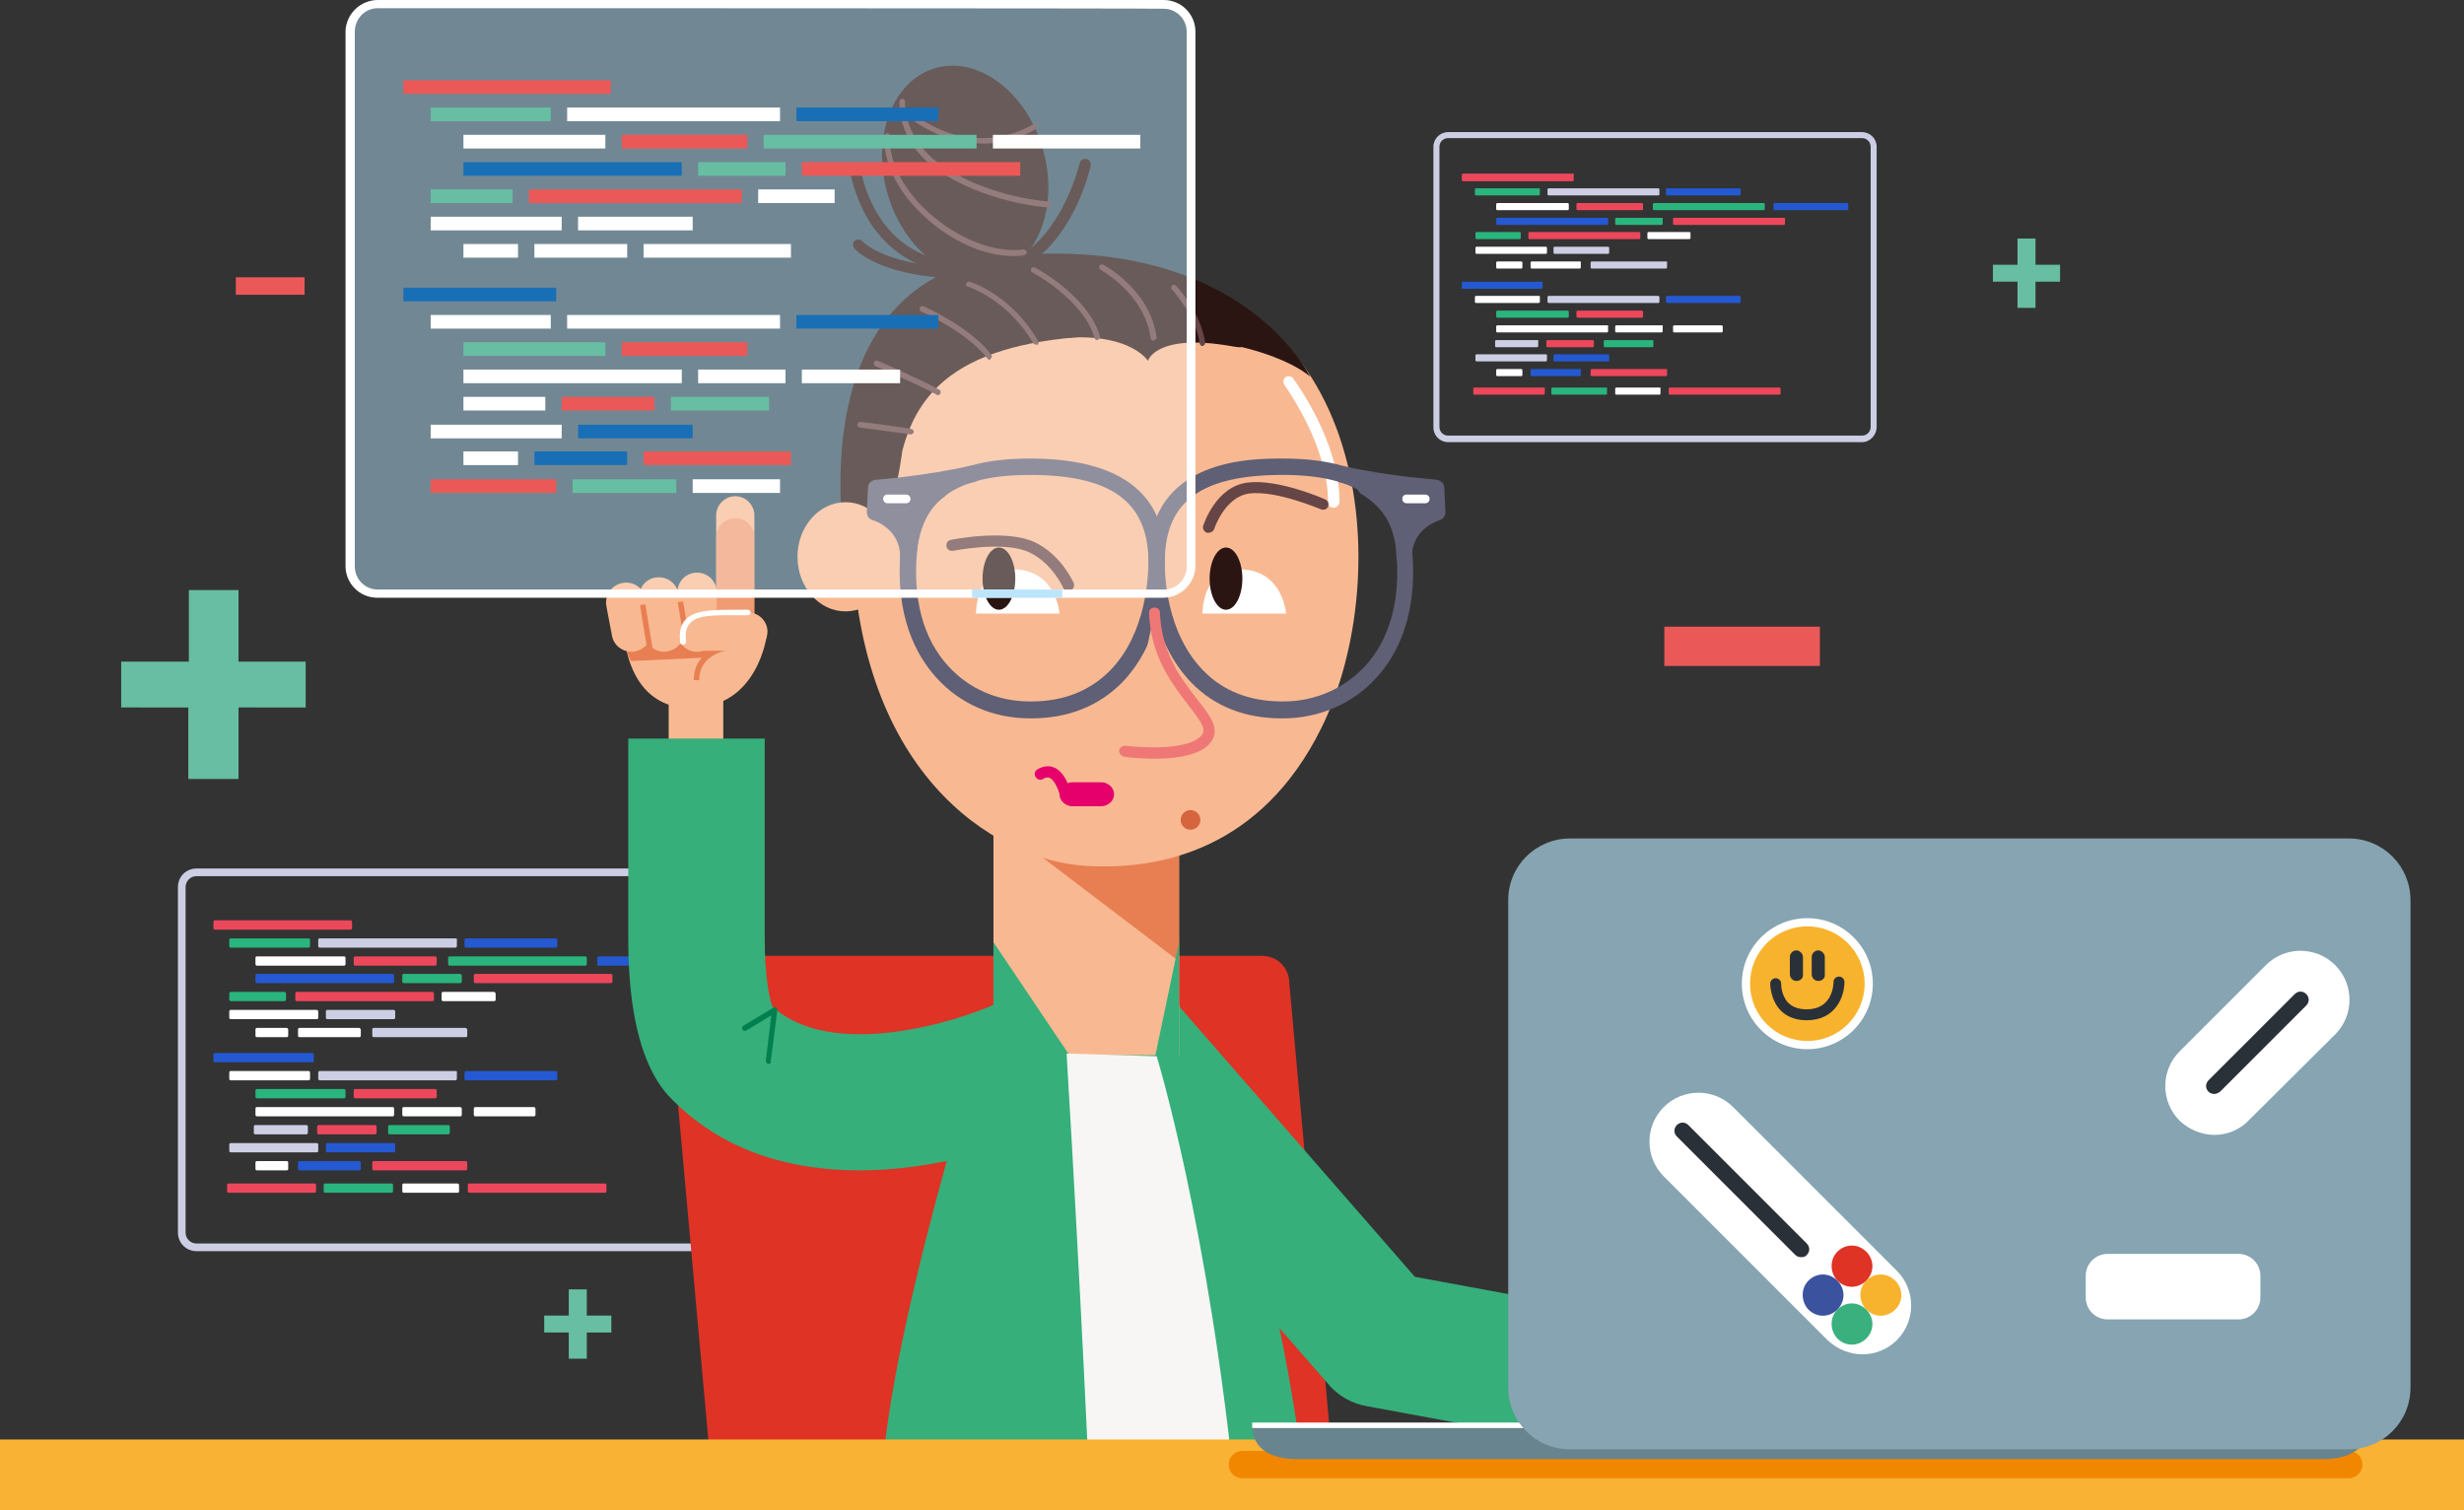 <?xml version="1.0" encoding="utf-8"?>
<!-- Generator: Adobe Illustrator 26.2.0, SVG Export Plug-In . SVG Version: 6.00 Build 0)  -->
<svg version="1.1" id="Layer_1" xmlns="http://www.w3.org/2000/svg" xmlns:xlink="http://www.w3.org/1999/xlink" x="0px" y="0px"
	 viewBox="0 0 451.4 276.7" style="enable-background:new 0 0 451.4 276.7;" xml:space="preserve">
<rect x="0" y="0" width="451.4" height="276.7" fill="#333333" stroke="none"/>
<style type="text/css">
	.st0{fill:#ED475C;}
	.st1{fill:#29B57D;}
	.st2{fill:#FFFFFF;}
	.st3{fill:#2459D1;}
	.st4{fill:#CCCFE4;}
	.st5{fill:#DE3325;}
	.st6{fill:#E5006B;}
	.st7{opacity:0.3;fill:#36A9E1;enable-background:new    ;}
	.st8{fill:#2A1513;}
	.st9{fill:#36AF7A;}
	.st10{fill:#F8B992;}
	.st11{fill:#E87F52;}
	.st12{fill:#5F5F75;}
	.st13{fill:#D5653E;}
	.st14{fill:#EF7877;}
	.st15{fill:#664546;}
	.st16{fill:#F7F6F5;}
	.st17{fill:#F9B233;}
	.st18{fill:#F18700;}
	.st19{fill:#68848E;}
	.st20{fill:#86A4B2;}
	.st21{fill:#181C21;}
	.st22{fill:#F7B32E;}
	.st23{fill:#39B07D;}
	.st24{fill:#3B529F;}
	.st25{fill:#2A3038;}
	.st26{opacity:0.5;fill:#E87F52;enable-background:new    ;}
	.st27{fill:none;}
	.st28{opacity:0.3;fill:#FFFFFF;enable-background:new    ;}
	.st29{fill:#196FB6;}
	.st30{fill:#EA5958;}
	.st31{fill:#67BEA2;}
	.st32{fill:#BCE4FA;}
	.st33{fill:#007F4F;}
</style>
<g>
	<g>
		<path class="st0" d="M64.2,168.6H39.4c-0.2,0-0.3,0.1-0.3,0.3v1.1c0,0.2,0.1,0.3,0.3,0.3h24.8c0.2,0,0.3-0.1,0.3-0.3v-1.1
			C64.5,168.7,64.4,168.6,64.2,168.6z"/>
		<path class="st1" d="M56.5,171.9H42.3c-0.2,0-0.3,0.1-0.3,0.3v1.1c0,0.2,0.1,0.3,0.3,0.3h14.2c0.2,0,0.3-0.1,0.3-0.3v-1.1
			C56.8,172,56.7,171.9,56.5,171.9z"/>
		<path class="st2" d="M63,175.2H47.1c-0.2,0-0.3,0.1-0.3,0.3v1.1c0,0.2,0.1,0.3,0.3,0.3H63c0.2,0,0.3-0.1,0.3-0.3v-1.1
			C63.3,175.3,63.2,175.2,63,175.2z"/>
		<path class="st3" d="M71.9,178.4H47.1c-0.2,0-0.3,0.1-0.3,0.3v1.1c0,0.2,0.1,0.3,0.3,0.3h24.8c0.2,0,0.3-0.1,0.3-0.3v-1.1
			C72.2,178.6,72.1,178.4,71.9,178.4z"/>
		<path class="st1" d="M52.1,181.7h-9.8c-0.2,0-0.3,0.1-0.3,0.3v1.1c0,0.2,0.1,0.3,0.3,0.3h9.8c0.2,0,0.3-0.1,0.3-0.3V182
			C52.4,181.9,52.3,181.7,52.1,181.7z"/>
		<path class="st2" d="M58,185H42.3c-0.2,0-0.3,0.1-0.3,0.3v1.1c0,0.2,0.1,0.3,0.3,0.3H58c0.2,0,0.3-0.1,0.3-0.3v-1.1
			C58.3,185.2,58.2,185,58,185z"/>
		<path class="st2" d="M52.5,188.3h-5.4c-0.2,0-0.3,0.1-0.3,0.3v1.1c0,0.2,0.1,0.3,0.3,0.3h5.4c0.2,0,0.3-0.1,0.3-0.3v-1.1
			C52.8,188.5,52.7,188.3,52.5,188.3z"/>
		<path class="st4" d="M83.5,171.9H58.6c-0.2,0-0.3,0.1-0.3,0.3v1.1c0,0.2,0.1,0.3,0.3,0.3h24.8c0.2,0,0.3-0.1,0.3-0.3v-1.1
			C83.8,172,83.6,171.9,83.5,171.9z"/>
		<path class="st0" d="M79.7,175.2H65.1c-0.2,0-0.3,0.1-0.3,0.3v1.1c0,0.2,0.1,0.3,0.3,0.3h14.6c0.2,0,0.3-0.1,0.3-0.3v-1.1
			C80,175.3,79.9,175.2,79.7,175.2z"/>
		<path class="st1" d="M84.3,178.4H74c-0.2,0-0.3,0.1-0.3,0.3v1.1c0,0.2,0.1,0.3,0.3,0.3h10.3c0.2,0,0.3-0.1,0.3-0.3v-1.1
			C84.6,178.6,84.4,178.4,84.3,178.4z"/>
		<path class="st0" d="M79.2,181.7H54.4c-0.2,0-0.3,0.1-0.3,0.3v1.1c0,0.2,0.1,0.3,0.3,0.3h24.8c0.2,0,0.3-0.1,0.3-0.3V182
			C79.5,181.9,79.4,181.7,79.2,181.7z"/>
		<path class="st4" d="M72.1,185H60c-0.2,0-0.3,0.1-0.3,0.3v1.1c0,0.2,0.1,0.3,0.3,0.3h12.1c0.2,0,0.3-0.1,0.3-0.3v-1.1
			C72.4,185.2,72.3,185,72.1,185z"/>
		<path class="st2" d="M65.8,188.3H54.9c-0.2,0-0.3,0.1-0.3,0.3v1.1c0,0.2,0.1,0.3,0.3,0.3h10.9c0.2,0,0.3-0.1,0.3-0.3v-1.1
			C66.1,188.5,65.9,188.3,65.8,188.3z"/>
		<path class="st3" d="M101.8,171.9H85.4c-0.2,0-0.3,0.1-0.3,0.3v1.1c0,0.2,0.1,0.3,0.3,0.3h16.4c0.2,0,0.3-0.1,0.3-0.3v-1.1
			C102.1,172,102,171.9,101.8,171.9z"/>
		<path class="st3" d="M126.1,175.2h-16.4c-0.2,0-0.3,0.1-0.3,0.3v1.1c0,0.2,0.1,0.3,0.3,0.3h16.4c0.2,0,0.3-0.1,0.3-0.3v-1.1
			C126.4,175.3,126.3,175.2,126.1,175.2z"/>
		<path class="st1" d="M107.2,175.2H82.4c-0.2,0-0.3,0.1-0.3,0.3v1.1c0,0.2,0.1,0.3,0.3,0.3h24.8c0.2,0,0.3-0.1,0.3-0.3v-1.1
			C107.5,175.3,107.4,175.2,107.2,175.2z"/>
		<path class="st0" d="M111.9,178.4H87.1c-0.2,0-0.3,0.1-0.3,0.3v1.1c0,0.2,0.1,0.3,0.3,0.3h24.8c0.2,0,0.3-0.1,0.3-0.3v-1.1
			C112.2,178.6,112.1,178.4,111.9,178.4z"/>
		<path class="st2" d="M90.5,181.7h-9.3c-0.2,0-0.3,0.1-0.3,0.3v1.1c0,0.2,0.1,0.3,0.3,0.3h9.3c0.2,0,0.3-0.1,0.3-0.3V182
			C90.8,181.9,90.6,181.7,90.5,181.7z"/>
		<path class="st4" d="M85.3,188.3H68.5c-0.2,0-0.3,0.1-0.3,0.3v1.1c0,0.2,0.1,0.3,0.3,0.3h16.8c0.2,0,0.3-0.1,0.3-0.3v-1.1
			C85.6,188.5,85.4,188.3,85.3,188.3z"/>
		<path class="st3" d="M57.2,192.9H39.4c-0.2,0-0.3,0.1-0.3,0.3v1.1c0,0.2,0.1,0.3,0.3,0.3h17.8c0.2,0,0.3-0.1,0.3-0.3v-1.1
			C57.5,193,57.3,192.9,57.2,192.9z"/>
		<path class="st2" d="M56.5,196.2H42.3c-0.2,0-0.3,0.1-0.3,0.3v1.1c0,0.2,0.1,0.3,0.3,0.3h14.2c0.2,0,0.3-0.1,0.3-0.3v-1.1
			C56.8,196.3,56.7,196.2,56.5,196.2z"/>
		<path class="st1" d="M63,199.5H47.1c-0.2,0-0.3,0.1-0.3,0.3v1.1c0,0.2,0.1,0.3,0.3,0.3H63c0.2,0,0.3-0.1,0.3-0.3v-1.1
			C63.3,199.6,63.2,199.5,63,199.5z"/>
		<path class="st2" d="M71.9,202.8H47.1c-0.2,0-0.3,0.1-0.3,0.3v1.1c0,0.2,0.1,0.3,0.3,0.3h24.8c0.2,0,0.3-0.1,0.3-0.3v-1.1
			C72.2,202.9,72.1,202.8,71.9,202.8z"/>
		<path class="st2" d="M83.8,216.8H74c-0.2,0-0.3,0.1-0.3,0.3v1.1c0,0.2,0.1,0.3,0.3,0.3h9.8c0.2,0,0.3-0.1,0.3-0.3v-1.1
			C84.1,216.9,83.9,216.8,83.8,216.8z"/>
		<path class="st4" d="M58,209.4H42.3c-0.2,0-0.3,0.1-0.3,0.3v1.1c0,0.2,0.1,0.3,0.3,0.3H58c0.2,0,0.3-0.1,0.3-0.3v-1.1
			C58.3,209.5,58.2,209.4,58,209.4z"/>
		<path class="st2" d="M52.5,212.7h-5.4c-0.2,0-0.3,0.1-0.3,0.3v1.1c0,0.2,0.1,0.3,0.3,0.3h5.4c0.2,0,0.3-0.1,0.3-0.3V213
			C52.8,212.8,52.7,212.7,52.5,212.7z"/>
		<path class="st4" d="M83.5,196.2H58.6c-0.2,0-0.3,0.1-0.3,0.3v1.1c0,0.2,0.1,0.3,0.3,0.3h24.8c0.2,0,0.3-0.1,0.3-0.3v-1.1
			C83.8,196.3,83.6,196.2,83.5,196.2z"/>
		<path class="st0" d="M79.7,199.5H65.1c-0.2,0-0.3,0.1-0.3,0.3v1.1c0,0.2,0.1,0.3,0.3,0.3h14.6c0.2,0,0.3-0.1,0.3-0.3v-1.1
			C80,199.6,79.9,199.5,79.7,199.5z"/>
		<path class="st2" d="M84.3,202.8H74c-0.2,0-0.3,0.1-0.3,0.3v1.1c0,0.2,0.1,0.3,0.3,0.3h10.3c0.2,0,0.3-0.1,0.3-0.3v-1.1
			C84.6,202.9,84.4,202.8,84.3,202.8z"/>
		<path class="st0" d="M110.8,216.8H86c-0.2,0-0.3,0.1-0.3,0.3v1.1c0,0.2,0.1,0.3,0.3,0.3h24.8c0.2,0,0.3-0.1,0.3-0.3v-1.1
			C111.1,216.9,111,216.8,110.8,216.8z"/>
		<path class="st3" d="M72.1,209.4H60c-0.2,0-0.3,0.1-0.3,0.3v1.1c0,0.2,0.1,0.3,0.3,0.3h12.1c0.2,0,0.3-0.1,0.3-0.3v-1.1
			C72.4,209.5,72.3,209.4,72.1,209.4z"/>
		<path class="st0" d="M57.6,216.8H41.9c-0.2,0-0.3,0.1-0.3,0.3v1.1c0,0.2,0.1,0.3,0.3,0.3h15.7c0.2,0,0.3-0.1,0.3-0.3v-1.1
			C57.9,216.9,57.8,216.8,57.6,216.8z"/>
		<path class="st1" d="M71.7,216.8H59.6c-0.2,0-0.3,0.1-0.3,0.3v1.1c0,0.2,0.1,0.3,0.3,0.3h12.1c0.2,0,0.3-0.1,0.3-0.3v-1.1
			C72,216.9,71.9,216.8,71.7,216.8z"/>
		<path class="st3" d="M65.8,212.7H54.9c-0.2,0-0.3,0.1-0.3,0.3v1.1c0,0.2,0.1,0.3,0.3,0.3h10.9c0.2,0,0.3-0.1,0.3-0.3V213
			C66.1,212.8,65.9,212.7,65.8,212.7z"/>
		<path class="st3" d="M101.8,196.2H85.4c-0.2,0-0.3,0.1-0.3,0.3v1.1c0,0.2,0.1,0.3,0.3,0.3h16.4c0.2,0,0.3-0.1,0.3-0.3v-1.1
			C102.1,196.3,102,196.2,101.8,196.2z"/>
		<path class="st2" d="M97.8,202.8H87.1c-0.2,0-0.3,0.1-0.3,0.3v1.1c0,0.2,0.1,0.3,0.3,0.3h10.7c0.2,0,0.3-0.1,0.3-0.3v-1.1
			C98.1,202.9,97.9,202.8,97.8,202.8z"/>
		<path class="st0" d="M68.7,206.1H58.4c-0.2,0-0.3,0.1-0.3,0.3v1.1c0,0.2,0.1,0.3,0.3,0.3h10.3c0.2,0,0.3-0.1,0.3-0.3v-1.1
			C69,206.2,68.8,206.1,68.7,206.1z"/>
		<path class="st1" d="M82.1,206.1H71.4c-0.2,0-0.3,0.1-0.3,0.3v1.1c0,0.2,0.1,0.3,0.3,0.3h10.7c0.2,0,0.3-0.1,0.3-0.3v-1.1
			C82.4,206.2,82.3,206.1,82.1,206.1z"/>
		<path class="st4" d="M56.1,206.1h-9.3c-0.2,0-0.3,0.1-0.3,0.3v1.1c0,0.2,0.1,0.3,0.3,0.3h9.3c0.2,0,0.3-0.1,0.3-0.3v-1.1
			C56.4,206.2,56.3,206.1,56.1,206.1z"/>
		<path class="st0" d="M85.3,212.7H68.5c-0.2,0-0.3,0.1-0.3,0.3v1.1c0,0.2,0.1,0.3,0.3,0.3h16.8c0.2,0,0.3-0.1,0.3-0.3V213
			C85.6,212.8,85.4,212.7,85.3,212.7z"/>
	</g>
	<path class="st4" d="M129.5,229.2H36c-1.9,0-3.4-1.5-3.4-3.4v-63.3c0-1.9,1.5-3.4,3.4-3.4h93.4c1.9,0,3.4,1.5,3.4,3.4v63.3
		C132.8,227.6,131.3,229.2,129.5,229.2z M36,160.5c-1.1,0-2,0.9-2,2v63.3c0,1.1,0.9,2,2,2h93.4c1.1,0,2-0.9,2-2v-63.3
		c0-1.1-0.9-2-2-2H36z"/>
</g>
<path class="st5" d="M244.4,270.8l-8.2-90.7c0-2.8-2.2-5-5-5h-104c-2.8,0-5,2.2-5,5l8.2,90.7H244.4z"/>
<path class="st6" d="M197.6,147.2c-0.1,0-0.2,0-0.3,0l-4.2-1.3H193c-2-0.9-2.2-2.6-2.3-3.9c-0.1-1.2-0.2-1.6-0.9-1.7
	c-1.9-0.5-3.3,2.4-3.3,2.5c-0.2,0.5-0.8,0.7-1.3,0.5s-0.7-0.8-0.5-1.3c0.1-0.2,2.1-4.5,5.7-3.5c2,0.6,2.2,2.3,2.3,3.4
	c0.1,1.2,0.2,1.8,1.1,2.3l4.1,1.3c0.5,0.2,0.8,0.7,0.6,1.3C198.5,147,198.1,147.2,197.6,147.2z"/>
<path class="st7" d="M218.1,103.8c0,2.8-2.2,5-5,5h-144c-2.8,0-5-2.2-5-5v-98c0-2.8,2.2-5,5-5h144c2.8,0,5,2.2,5,5V103.8z"/>
<path class="st8" d="M202.5,143.3c1.5,0,2.7,1.2,2.7,2.7l0,0c0,1.5-1.2,2.7-2.7,2.7h-3.7c-1.5,0-2.7-1.2-2.7-2.7l0,0
	c0-1.5,1.2-2.7,2.7-2.7H202.5z"/>
<path class="st6" d="M202.5,149.7h-3.7c-2,0-3.7-1.6-3.7-3.7s1.6-3.7,3.7-3.7h3.7c2,0,3.7,1.6,3.7,3.7S204.5,149.7,202.5,149.7z"/>
<path class="st6" d="M191.9,151.7c-0.3,0-0.5-0.1-0.7-0.3l-9-9.2c-0.4-0.4-0.4-1,0-1.4s1-0.4,1.4,0l9,9.2c0.4,0.4,0.4,1,0,1.4
	C192.4,151.7,192.1,151.7,191.9,151.7z"/>
<path class="st8" d="M196.8,144.4c0,1.5-1.2,2.7-2.7,2.7l0,0c-1.5,0-2.7-1.2-2.7-2.7v-3.7c0-1.5,1.2-2.7,2.7-2.7l0,0
	c1.5,0,2.7,1.2,2.7,2.7V144.4z"/>
<path class="st6" d="M194.1,148.1c-2,0-3.7-1.6-3.7-3.7v-3.7c0-2,1.6-3.7,3.7-3.7s3.7,1.6,3.7,3.7v3.7
	C197.8,146.4,196.2,148.1,194.1,148.1z M194.1,139.1c-0.9,0-1.7,0.7-1.7,1.7v3.7c0,0.9,0.7,1.7,1.7,1.7s1.7-0.7,1.7-1.7v-3.7
	C195.8,139.8,195.1,139.1,194.1,139.1z"/>
<path class="st6" d="M207.4,149.7c-5,0-13.8-1.1-15.4-9c-0.1-0.5,0.2-1.1,0.8-1.2c0.5-0.1,1.1,0.2,1.2,0.8c1.8,9,16.4,7.2,16.6,7.2
	c0.5-0.1,1,0.3,1.1,0.9c0.1,0.5-0.3,1-0.9,1.1C210.6,149.6,209.2,149.7,207.4,149.7z"/>
<path class="st9" d="M307.9,268c-0.8,0-1.5-0.1-2.3-0.2l-55.2-10.2c-2.8-0.5-5.3-1.9-7.1-4.1l-45.7-52.3c-4.5-5.2-4-13.1,1.2-17.6
	s13.1-4,17.6,1.2l42.8,49.1l50.9,9.4c6.8,1.3,11.3,7.8,10,14.6C319.1,263.8,313.8,268,307.9,268z"/>
<path class="st6" d="M207.4,149.7c-5,0-13.8-1.1-15.4-9c-0.1-0.5,0.2-1.1,0.8-1.2c0.5-0.1,1.1,0.2,1.2,0.8c1.8,9,16.4,7.2,16.6,7.2
	c0.5-0.1,1,0.3,1.1,0.9s-0.3,1-0.9,1.1C210.6,149.6,209.2,149.7,207.4,149.7z"/>
<path class="st6" d="M207.4,149.7c-5,0-13.8-1.1-15.4-9c-0.1-0.5,0.2-1.1,0.8-1.2c0.5-0.1,1.1,0.2,1.2,0.8c1.8,9,16.4,7.2,16.6,7.2
	c0.5-0.1,1,0.3,1.1,0.9s-0.3,1-0.9,1.1C210.6,149.6,209.2,149.7,207.4,149.7z"/>
<path class="st9" d="M182,184.1c0,0-20.6,62.9-20.6,91h78c-5.8-53.9-23.4-91-23.4-91"/>
<rect x="182" y="141.3" class="st10" width="34" height="52"/>
<polyline class="st11" points="186.8,153.9 216,176.1 216,147.9 "/>
<polygon class="st9" points="216,195.3 216,172.6 210.9,197 "/>
<polyline class="st9" points="182,195.3 182,172.6 198.4,197 198.4,249.7 "/>
<path class="st10" d="M203.4,49.3c48,1.7,52.4,56.2,38.7,84c-11,22.3-29.6,26.2-43.3,25.3c-16.7-1-42.7-17.3-42.7-62
	S184.7,48.6,203.4,49.3z"/>
<path class="st2" d="M244.3,93c-0.6,0-1-0.4-1-1c0-10.7-8-21.4-8-21.5c-0.3-0.4-0.2-1.1,0.2-1.4s1.1-0.2,1.4,0.2
	c0.3,0.5,8.5,11.4,8.5,22.7C245.3,92.6,244.8,93,244.3,93z"/>
<ellipse transform="matrix(0.961 -0.277 0.277 0.961 -1.777 50.203)" class="st8" cx="176.8" cy="31.4" rx="14.8" ry="19.7"/>
<path class="st8" d="M182.3,51.1c-0.4,0-0.9-0.3-1-0.8s0.2-1.1,0.7-1.2c12.2-3.1,15.7-19.1,15.8-19.2c0.1-0.5,0.6-0.9,1.2-0.8
	c0.5,0.1,0.9,0.6,0.8,1.2c-0.1,0.7-3.8,17.4-17.2,20.8C182.4,51.1,182.4,51.1,182.3,51.1z"/>
<path class="st8" d="M178,51.1c-16.8,0-21.3-5.4-21.5-5.6c-0.3-0.4-0.3-1.1,0.1-1.4c0.4-0.3,1.1-0.3,1.4,0.1c0,0,4.3,4.9,20,4.9
	c0.6,0,1,0.4,1,1S178.6,51.1,178,51.1z"/>
<path class="st8" d="M175.5,50.1c-1.4,0-15.4-0.5-19.6-17.8c-0.1-0.5,0.2-1.1,0.7-1.2s1.1,0.2,1.2,0.7C161.9,48.3,175,48,175.5,48
	l0,0c0.5,0,1,0.4,1,1S176.1,50,175.5,50.1C175.6,50.1,175.5,50.1,175.5,50.1z"/>
<path class="st8" d="M155.5,105.1c0,0,7.2-3,9.8-22.5c3.2-12.5,12.7-21.3,42.2-21.2C232.4,61.6,240,69,240,69s-12-25.3-53.5-22.3
	C143.5,49.7,155.5,105.1,155.5,105.1z"/>
<path class="st8" d="M190.2,62.5c16.2-2.8,20.1,3.6,20.1,3.6s1.4-5.1,15.2-2.7c10.9,1.9-27.8-9-27.8-9"/>
<ellipse class="st10" cx="154.9" cy="102" rx="8.8" ry="10"/>
<g>
	<path class="st12" d="M234.8,131.6c-6.7,0-12.3-2.2-16.5-6.5c-7.6-7.8-8-19.3-7.9-22.7C210.7,84,229,84,235,84
		c14.9,0,22.6,5.5,23.7,16.8c1.1,12.1-2.9,19.4-6.5,23.3c-4.3,4.8-10.5,7.5-17.2,7.5H234.8z M235,87c-14.8,0-21.4,4.8-21.6,15.4
		c-0.1,3.1,0.3,13.6,7.1,20.5c3.6,3.7,8.5,5.6,14.4,5.6h0.2c5.9,0,11.2-2.4,15-6.5c4.6-5,6.5-12.3,5.7-21
		C254.8,91.5,248.2,87,235,87z"/>
	<g>
		<path class="st12" d="M246,86.9c8.6,1.9,17.2,2.5,17.2,2.5l0.2,4.4c0,0-6.1,1.8-6.1,8.1c0,0,0.8-8-7.1-12.7"/>
		<path class="st12" d="M257.3,103.4L257.3,103.4c-0.9,0-1.5-0.7-1.5-1.5c0-0.3,0-0.5,0-0.8c0-1.8-0.6-7.1-6.4-10.6
			c-0.5-0.3-0.8-0.9-0.7-1.5c-1-0.2-2-0.4-3.1-0.6c-0.8-0.2-1.3-1-1.2-1.8c0.2-0.8,1-1.3,1.8-1.2c8.4,1.9,16.9,2.4,17,2.5
			c0.8,0.1,1.4,0.7,1.4,1.5l0.2,4.4c0,0.7-0.4,1.3-1.1,1.5c-0.2,0.1-4.6,1.4-5,6c0,0.5,0,0.7,0,0.8
			C258.7,102.8,258.1,103.4,257.3,103.4z M253.7,89.8c2.1,1.9,3.4,4,4.1,6c1.2-1.5,2.7-2.5,4-3.1l-0.1-1.9
			C260.1,90.6,257.2,90.3,253.7,89.8z"/>
	</g>
	<path class="st2" d="M261.1,92.2h-3.4c-0.4,0-0.8-0.3-0.8-0.8s0.3-0.8,0.8-0.8h3.4c0.4,0,0.8,0.3,0.8,0.8S261.5,92.2,261.1,92.2z"
		/>
</g>
<g>
	<path class="st12" d="M188.9,131.6h-0.2c-6.8,0-12.9-2.7-17.2-7.5c-3.6-4-7.6-11.2-6.5-23.3c1-11.3,8.8-16.8,23.7-16.8
		c24.3,0,24.6,13.9,24.7,18.4c0.1,3.4-0.3,14.9-7.9,22.7C201.2,129.4,195.6,131.6,188.9,131.6z M188.7,87c-13.2,0-19.8,4.4-20.7,14
		c-0.8,8.7,1.1,16,5.7,21c3.8,4.2,9.1,6.5,15,6.5h0.2c5.9,0,10.7-1.9,14.4-5.6c6.8-6.9,7.1-17.5,7.1-20.5
		C210.1,91.8,203.4,87,188.7,87z"/>
	<g>
		<path class="st12" d="M178.2,86.8c-8.6,1.9-17.7,2.6-17.7,2.6l-0.2,4.4c0,0,6.1,1.8,6.1,8.1c0,0,0-8.5,5.8-12.2"/>
		<path class="st12" d="M166.4,103.4c-0.8,0-1.5-0.7-1.5-1.5l0,0c0-5-4.8-6.6-5-6.6c-0.7-0.2-1.1-0.8-1.1-1.5l0.2-4.4
			c0-0.8,0.6-1.4,1.4-1.5c0.1,0,9.1-0.7,17.5-2.6c0.8-0.2,1.6,0.3,1.8,1.2c0.2,0.8-0.3,1.6-1.2,1.8c-1.6,0.4-3.3,0.7-4.9,1
			c0.2,0.6-0.1,1.3-0.6,1.7c-5,3.3-5.1,10.9-5.1,10.9l0,0C167.9,102.7,167.2,103.4,166.4,103.4z M161.8,92.7c1.3,0.6,2.8,1.6,4,3.2
			c0.7-2,1.8-4.2,3.6-6c-3.3,0.5-6,0.8-7.5,0.9L161.8,92.7z"/>
	</g>
	<path class="st2" d="M166,92.2h-3.4c-0.4,0-0.8-0.3-0.8-0.8s0.3-0.8,0.8-0.8h3.4c0.4,0,0.8,0.3,0.8,0.8S166.4,92.2,166,92.2z"/>
</g>
<circle class="st13" cx="218.1" cy="150.2" r="1.8"/>
<g>
	<path class="st10" d="M206,137.6c0,0,12,1.7,15.1-2.3c3-4-8.9-9.2-9.6-23"/>
	<path class="st14" d="M211.5,139c-2.8,0-5.1-0.3-5.6-0.4c-0.5-0.1-0.9-0.6-0.9-1.1c0.1-0.5,0.6-0.9,1.1-0.9
		c3.2,0.4,11.9,0.9,14.1-2c0.8-1.1-0.3-2.6-2.4-5.3c-2.9-3.8-7-8.9-7.3-17c0-0.6,0.4-1,1-1s1,0.4,1,1c0.3,7.5,4.1,12.3,6.9,15.9
		c2.4,3,4.2,5.4,2.4,7.8C220,138.4,215.3,139,211.5,139z"/>
</g>
<path class="st15" d="M185.6,46.9c-5.2,0-11.2-2.6-16.1-7.1c-5-4.5-7.7-10-7.5-14.9c0-0.3,0.3-0.5,0.5-0.5c0.3,0,0.5,0.2,0.5,0.5
	c-0.2,4.6,2.4,9.8,7.2,14.1c5.3,4.8,12.1,7.4,17.3,6.7c0.3,0,0.5,0.2,0.6,0.4s-0.2,0.5-0.4,0.6C187,46.9,186.3,46.9,185.6,46.9z"/>
<path class="st15" d="M192,38L192,38c-0.1,0-9.9-0.6-18.8-5.9c-9-5.4-8.4-13.1-8.4-13.5c0-0.3,0.3-0.5,0.5-0.5
	c0.3,0,0.5,0.3,0.5,0.5c0,0.3-0.5,7.4,7.9,12.5c8.6,5.2,18.2,5.8,18.3,5.8c0.3,0,0.5,0.2,0.5,0.5C192.5,37.8,192.3,38,192,38z"/>
<path class="st15" d="M180,26.3c-3.7,0-8.4-1-13.5-4.8c-0.2-0.2-0.3-0.5-0.1-0.7s0.5-0.3,0.7-0.1c4.9,3.7,10.1,5.2,15.5,4.4
	c4-0.6,6.6-2.3,6.6-2.3c0.2-0.2,0.5-0.1,0.7,0.1s0.1,0.5-0.1,0.7c-0.1,0.1-2.8,1.8-7,2.4C182,26.3,181,26.3,180,26.3z"/>
<path class="st15" d="M211.3,62.4c-0.2,0-0.5-0.2-0.5-0.4c-1-8.1-9.2-12.6-9.2-12.6c-0.2-0.1-0.3-0.4-0.2-0.7
	c0.1-0.2,0.4-0.3,0.7-0.2c0.4,0.2,8.7,4.7,9.8,13.4C211.8,62.1,211.6,62.3,211.3,62.4L211.3,62.4z"/>
<path class="st15" d="M201,62.3c-0.2,0-0.4-0.1-0.5-0.4c-1.9-6.9-11.3-12-11.4-12c-0.2-0.1-0.3-0.4-0.2-0.7c0.1-0.2,0.4-0.3,0.7-0.2
	c0.4,0.2,9.9,5.4,11.9,12.6c0.1,0.3-0.1,0.5-0.3,0.6C201.1,62.3,201.1,62.3,201,62.3z"/>
<path class="st15" d="M189.7,63.1c-0.2,0-0.3-0.1-0.4-0.2c-4.8-8.2-12-10.4-12-10.4c-0.3-0.1-0.4-0.4-0.3-0.6s0.4-0.4,0.6-0.3
	c0.3,0.1,7.6,2.3,12.6,10.9c0.1,0.2,0.1,0.5-0.2,0.7C189.9,63.1,189.8,63.1,189.7,63.1z"/>
<path class="st15" d="M181.3,65.9c-0.2,0-0.3-0.1-0.4-0.2c-3.6-4.8-12-8.6-12.1-8.6c-0.3-0.1-0.4-0.4-0.3-0.7
	c0.1-0.3,0.4-0.4,0.7-0.3c0.4,0.2,8.7,3.9,12.4,8.9c0.2,0.2,0.1,0.5-0.1,0.7C181.5,65.8,181.4,65.9,181.3,65.9z"/>
<path class="st15" d="M220.3,63.4c-0.2,0-0.5-0.2-0.5-0.4c-0.7-5.3-5.1-9.9-5.1-10c-0.2-0.2-0.2-0.5,0-0.7s0.5-0.2,0.7,0
	s4.6,4.9,5.4,10.5C220.8,63.1,220.6,63.3,220.3,63.4L220.3,63.4z"/>
<path class="st15" d="M171.8,72.4c-0.1,0-0.2,0-0.2-0.1c-3.7-2-11.1-5.2-11.2-5.2c-0.3-0.1-0.4-0.4-0.3-0.7c0.1-0.3,0.4-0.4,0.7-0.3
	c0.1,0,7.6,3.3,11.3,5.3c0.2,0.1,0.3,0.4,0.2,0.7C172.1,72.3,172,72.4,171.8,72.4z"/>
<path class="st15" d="M166.8,79.6C166.7,79.6,166.7,79.6,166.8,79.6c-1.3-0.3-9.2-1.2-9.3-1.3c-0.3,0-0.5-0.3-0.4-0.6
	s0.3-0.5,0.6-0.4c0.3,0,8,1,9.3,1.3c0.3,0.1,0.4,0.3,0.4,0.6C167.2,79.5,167,79.6,166.8,79.6z"/>
<path class="st16" d="M211.9,193.5c0,0,9.5,30.8,14.5,81.3h-26.7c0,0-1.7-38.4-4.3-81.8"/>
<path class="st2" d="M235.6,112.4c0,0-0.5-7.7-8-8.1s-7.3,8.1-7.3,8.1"/>
<path class="st2" d="M194.1,112.4c0,0-0.5-7.7-8-8.1s-7.3,8.1-7.3,8.1"/>
<ellipse class="st8" cx="224.6" cy="106" rx="3" ry="5.7"/>
<ellipse class="st8" cx="183" cy="106" rx="3" ry="5.7"/>
<path class="st15" d="M221.4,97.6c-0.1,0-0.2,0-0.3,0c-0.5-0.2-0.8-0.7-0.7-1.2c0.1-0.3,2.3-7.3,8.2-8c5.5-0.7,13.8,2.9,14.2,3.1
	c0.5,0.2,0.7,0.8,0.5,1.3s-0.8,0.7-1.3,0.5c-0.1,0-8.1-3.5-13.1-2.9c-4.6,0.6-6.5,6.6-6.5,6.6C222.2,97.4,221.8,97.6,221.4,97.6z"/>
<path class="st15" d="M195.7,108.3c-0.4,0-0.8-0.2-0.9-0.6c0,0-2-4.5-6.2-6.5c-4.6-2.2-13.9-0.3-14-0.3c-0.5,0.1-1.1-0.2-1.2-0.8
	s0.2-1.1,0.8-1.2c0.4-0.1,10.1-2,15.3,0.4c4.9,2.3,7.1,7.3,7.2,7.5c0.2,0.5,0,1.1-0.5,1.3C196,108.3,195.8,108.3,195.7,108.3z"/>
<rect y="263.7" class="st17" width="451.4" height="13"/>
<path class="st18" d="M430.3,270.8H227.6c-1.4,0-2.5-1.1-2.5-2.5s1.1-2.5,2.5-2.5h202.7c1.4,0,2.5,1.1,2.5,2.5
	C432.8,269.6,431.7,270.8,430.3,270.8z"/>
<path class="st19" d="M433.8,261.1c0,4.5-3.7,6.2-8.2,6.2h-188c-4.5,0-8.2-1.7-8.2-6.2"/>
<rect x="229.4" y="260.6" class="st2" width="157.4" height="1"/>
<path class="st20" d="M441.6,254.2c0,6.3-5.1,11.3-11.3,11.3H287.6c-6.3,0-11.3-5.1-11.3-11.3v-89.3c0-6.3,5.1-11.3,11.3-11.3h142.7
	c6.3,0,11.3,5.1,11.3,11.3L441.6,254.2L441.6,254.2z"/>
<path class="st2" d="M414.1,237.7c0,2.2-1.8,4-4,4h-24c-2.2,0-4-1.8-4-4v-4c0-2.2,1.8-4,4-4h24c2.2,0,4,1.8,4,4V237.7z"/>
<g>
	<path class="st21" d="M319.1,219.5l-0.6,0.6l0.7,0.7l3.3-3.3l-0.7-0.7l-1.7,1.7c-0.7,0.7-1.5,0.4-2-0.1l-0.8,0.8
		C317.9,219.5,318.5,219.8,319.1,219.5"/>
	<polygon class="st21" points="317.4,212.2 317.2,215.4 314.1,215.6 315,216.5 317.8,216.3 315,219.1 315.7,219.9 320.4,215.2 
		319.6,214.5 318.1,216 318.3,213.1 	"/>
	
		<rect x="307.3" y="209.9" transform="matrix(0.707 -0.707 0.707 0.707 -57.752 281.339)" class="st21" width="6.9" height="1"/>
	<path class="st21" d="M326.7,226.9L326.7,226.9L326.7,226.9 M326.7,226.8L326.7,226.8L326.7,226.8 M326.8,226.6L326.8,226.6
		L326.8,226.6 M326.8,226.4C326.9,226.4,326.9,226.4,326.8,226.4C326.9,226.4,326.9,226.4,326.8,226.4 M326.9,226.3
		C327,226.3,327,226.2,326.9,226.3C327,226.2,327,226.3,326.9,226.3 M327.1,226.1l0.1-0.1C327.1,226.1,327.1,226.1,327.1,226.1
		 M326.6,227.1L326.6,227.1L326.6,227.1 M327.1,221.9l-2,2c-0.8,0.8-0.8,2,0,2.8c0.4,0.4,1,0.6,1.5,0.6l0,0c0,0.5,0.2,1.1,0.6,1.5
		c0.8,0.8,2,0.8,2.8,0l2-2l-0.7-0.7l-2,2c-0.4,0.4-1,0.4-1.4,0s-0.4-1,0-1.4l2-2l-0.7-0.7l-2,2l0,0c-0.4,0.4-1,0.4-1.4,0
		s-0.4-1,0-1.4l2-2L327.1,221.9z"/>
	<path class="st21" d="M321.1,219.8L321.1,219.8c-0.7,1-0.6,2.3,0.3,3.2s2.2,1,3.2,0.3l0.1-0.1l0,0l0.1-0.1l0.1-0.1c0,0,0,0,0.1-0.1
		l0,0c0.1-0.1,0.1-0.1,0.1-0.2l0,0c0.7-1,0.6-2.3-0.3-3.2c-0.6-0.6-1.4-0.8-2.2-0.7l0.2,0.9c0.5-0.1,1,0.1,1.3,0.4
		c0.5,0.5,0.6,1.2,0.3,1.8l-2.8-2.8l-0.1,0.1l0,0l0,0l-0.1,0.1l0,0l-0.1,0.1l-0.1,0.1l0,0C321.2,219.7,321.1,219.8,321.1,219.8
		 M321.8,220.5l2.1,2.1c-0.6,0.3-1.4,0.3-1.9-0.2C321.5,221.9,321.4,221.1,321.8,220.5"/>
	<path class="st21" d="M312,210.8L312,210.8c-0.7,1-0.6,2.3,0.3,3.2s2.2,1,3.2,0.3l0.1-0.1l0,0l0.1-0.1l0.1-0.1c0,0,0,0,0.1-0.1l0,0
		c0-0.1,0.1-0.1,0.1-0.2l0,0c0.7-1,0.6-2.3-0.3-3.2c-0.6-0.6-1.4-0.8-2.2-0.7l0.2,0.9c0.5-0.1,1,0.1,1.3,0.4
		c0.5,0.5,0.6,1.2,0.3,1.8l-2.8-2.8l-0.1,0.1l0,0l0,0l-0.1,0.1l0,0l-0.1,0.1l-0.1,0.1l0,0C312.1,210.7,312.1,210.7,312,210.8
		 M312.7,211.4l2.1,2.1c-0.6,0.3-1.4,0.3-1.9-0.2C312.5,212.8,312.4,212,312.7,211.4"/>
	<path class="st21" d="M310.9,205.8L310.9,205.8c0.6-0.3,1.2-0.3,1.6,0.2l0.7-0.7c-0.7-0.8-1.7-0.9-2.9-0.4l-4.7,2.2l0.8,0.8
		l3.3-1.6l-1.4,3.4l0.8,0.8"/>
	<path class="st2" d="M341.2,248.1c-2.3,0-4.6-0.9-6.4-2.6l-30-30c-3.5-3.5-3.5-9.2,0-12.7s9.2-3.5,12.7,0l30,30
		c3.5,3.5,3.5,9.2,0,12.7C345.8,247.2,343.5,248.1,341.2,248.1z"/>
	<g>
		<path class="st22" d="M341.9,239.9c1.5,1.5,3.8,1.5,5.3,0s1.5-3.8,0-5.3s-3.8-1.5-5.3,0S340.5,238.4,341.9,239.9"/>
		<path class="st5" d="M336.6,234.6c1.5,1.5,3.8,1.5,5.3,0s1.5-3.8,0-5.3s-3.8-1.5-5.3,0C335.2,230.7,335.2,233.1,336.6,234.6"/>
		<path class="st23" d="M336.6,245.2c1.5,1.5,3.8,1.5,5.3,0s1.5-3.8,0-5.3s-3.8-1.5-5.3,0C335.2,241.3,335.2,243.7,336.6,245.2"/>
		<path class="st24" d="M331.3,239.9c1.5,1.5,3.8,1.5,5.3,0s1.5-3.8,0-5.3s-3.8-1.5-5.3,0C329.9,236,329.9,238.4,331.3,239.9"/>
	</g>
	<path class="st25" d="M330,230.3c-0.4,0-0.8-0.1-1.1-0.4l-21.7-21.7c-0.6-0.6-0.6-1.5,0-2.1s1.5-0.6,2.1,0l21.7,21.7
		c0.6,0.6,0.6,1.5,0,2.1C330.8,230.2,330.4,230.3,330,230.3z"/>
</g>
<path class="st2" d="M405.7,207.9c-2.3,0-4.6-0.9-6.4-2.6c-3.5-3.5-3.5-9.2,0-12.7l15.8-15.8c3.5-3.5,9.2-3.5,12.7,0s3.5,9.2,0,12.7
	L412,205.2C410.3,207,408,207.9,405.7,207.9z"/>
<path class="st25" d="M405.7,200.4c-0.4,0-0.8-0.1-1.1-0.4c-0.6-0.6-0.6-1.5,0-2.1l15.8-15.8c0.6-0.6,1.5-0.6,2.1,0s0.6,1.5,0,2.1
	L406.7,200C406.4,200.2,406,200.4,405.7,200.4z"/>
<g>
	<circle class="st2" cx="331.1" cy="180.2" r="12"/>
	<circle class="st22" cx="331.1" cy="180.2" r="10.5"/>
	<path class="st25" d="M331,186.9c-2,0-3.6-0.6-4.8-1.8c-1.9-2-1.9-4.8-1.9-4.9c0-0.6,0.5-1,1-1c0.6,0,1,0.5,1,1
		c0,0.1,0,2.2,1.3,3.5c0.8,0.8,1.9,1.2,3.4,1.2c4.7,0,4.9-4.5,4.9-5c0-0.6,0.5-1,1-1c0.6,0,1,0.5,1,1
		C337.9,182.4,336.4,186.9,331,186.9z"/>
	<path class="st25" d="M333.1,179.7c-0.7,0-1.2-0.6-1.2-1.2v-3.2c0-0.7,0.6-1.2,1.2-1.2s1.2,0.6,1.2,1.2v3.2
		C334.4,179.2,333.8,179.7,333.1,179.7z"/>
	<path class="st25" d="M329.1,179.7c-0.7,0-1.2-0.6-1.2-1.2v-3.2c0-0.7,0.6-1.2,1.2-1.2s1.2,0.6,1.2,1.2v3.2
		C330.4,179.2,329.8,179.7,329.1,179.7z"/>
</g>
<path class="st10" d="M134.7,119.2c-1.9,0-3.5-1.6-3.5-3.5V94.4c0-1.9,1.6-3.5,3.5-3.5s3.5,1.6,3.5,3.5v21.3
	C138.2,117.7,136.7,119.2,134.7,119.2z"/>
<path class="st26" d="M134.7,120.2c-1.9,0-3.5-1.6-3.5-3.5V98.4c0-1.9,1.6-3.5,3.5-3.5s3.5,1.6,3.5,3.5v18.3
	C138.2,118.7,136.7,120.2,134.7,120.2z"/>
<path class="st10" d="M114.2,114.4c0,0-0.2,15.3,12.3,15.3s14-13.5,14-13.5"/>
<path class="st11" d="M115.6,121.1l19.5-0.9l-0.8-5.5l-20.3-4.3C113.9,110.4,113.9,118.5,115.6,121.1z"/>
<g>
	<path class="st10" d="M127.6,124.6c0-6.2,7.7-6.2,7.7-6.2h2.8"/>
	<path class="st11" d="M128.1,124.6h-1c0-6.7,8.2-6.8,8.2-6.8h2.8v1h-2.8C135.1,118.9,128.1,118.9,128.1,124.6z"/>
</g>
<rect x="122.5" y="125.4" class="st10" width="10" height="11.8"/>
<path class="st10" d="M115.7,119.4c-1.7,0-3.3-1.2-3.6-3l-1-5.3c-0.4-2,0.9-3.9,2.9-4.3s3.9,0.9,4.3,2.9l1,5.3
	c0.4,2-0.9,3.9-2.9,4.3C116.2,119.4,115.9,119.4,115.7,119.4z"/>
<path class="st10" d="M121.7,119.4c-1.8,0-3.3-1.3-3.6-3.1l-1-6.3c-0.3-2,1-3.9,3-4.2c2-0.3,3.9,1,4.2,3l1,6.3c0.3,2-1,3.9-3,4.2
	C122.1,119.4,121.9,119.4,121.7,119.4z"/>
<path class="st10" d="M127.7,119.4c-2,0-3.6-1.6-3.6-3.6v-7.3c0-2,1.6-3.6,3.6-3.6s3.6,1.6,3.6,3.6v7.3
	C131.4,117.8,129.7,119.4,127.7,119.4z"/>
<g>
	<line class="st27" x1="117.8" y1="110.7" x2="119.1" y2="119.1"/>
	<rect x="117.9" y="110.7" transform="matrix(0.987 -0.162 0.162 0.987 -17.059 20.7)" class="st11" width="1" height="8.5"/>
</g>
<g>
	<line class="st27" x1="124.6" y1="110.2" x2="125.6" y2="116.1"/>
	<rect x="124.6" y="110.2" transform="matrix(0.986 -0.168 0.168 0.986 -17.222 22.598)" class="st11" width="1" height="6"/>
</g>
<path class="st10" d="M137.1,119.2h-8.2c-1.9,0-3.5-1.6-3.5-3.5s1.6-3.5,3.5-3.5h8.2c1.9,0,3.5,1.6,3.5,3.5S139,119.2,137.1,119.2z"
	/>
<path class="st2" d="M125.1,118.1c-0.3,0-0.5-0.2-0.5-0.4c-0.2-1.9,0.1-3.2,1-4.2c1.7-1.8,5.1-1.8,9.5-1.8c0.6,0,1.3,0,1.9,0
	c0.3,0,0.5,0.2,0.5,0.5s-0.2,0.5-0.5,0.5c-0.7,0-1.3,0-1.9,0c-4.1,0-7.4-0.1-8.7,1.5c-0.7,0.7-0.9,1.8-0.7,3.4
	C125.7,117.8,125.5,118.1,125.1,118.1C125.2,118.1,125.2,118.1,125.1,118.1z"/>
<path class="st9" d="M157.4,214.4c-11.7,0-24.3-3-34.1-12.8c-2-2-8.2-8.2-8.2-29.5v-36.8h25V172c0,6.5,0.8,10.8,1.4,12.4
	c10.9,9.9,33.7,2.8,40.9-0.5l10.4,22.7C191.7,207.1,175.5,214.4,157.4,214.4z"/>
<path class="st28" d="M218.1,103.8c0,2.8-2.2,5-5,5h-144c-2.8,0-5-2.2-5-5v-98c0-2.8,2.2-5,5-5h144c2.8,0,5,2.2,5,5V103.8z"/>
<path class="st2" d="M213.1,109.5h-144c-3.2,0-5.8-2.6-5.8-5.8v-98C63.4,2.6,66,0,69.2,0h144c3.2,0,5.8,2.6,5.8,5.8v98
	C218.9,106.9,216.3,109.5,213.1,109.5z M69.2,1.5c-2.3,0-4.2,1.9-4.2,4.3v98c0,2.3,1.9,4.2,4.2,4.2h144c2.3,0,4.2-1.9,4.2-4.2v-98
	c0-2.3-1.9-4.2-4.2-4.2C213.1,1.5,69.2,1.5,69.2,1.5z"/>
<g>
	<rect x="73.9" y="52.7" class="st29" width="28" height="2.5"/>
	<rect x="78.9" y="57.7" class="st2" width="22" height="2.5"/>
	<rect x="103.9" y="57.7" class="st2" width="39" height="2.5"/>
	<rect x="145.9" y="57.7" class="st29" width="26" height="2.5"/>
	<rect x="78.9" y="87.8" class="st30" width="23" height="2.5"/>
	<rect x="104.9" y="87.8" class="st31" width="19" height="2.5"/>
	<rect x="126.9" y="87.8" class="st2" width="16" height="2.5"/>
	<rect x="78.9" y="77.8" class="st2" width="24" height="2.5"/>
	<rect x="105.9" y="77.8" class="st29" width="21" height="2.5"/>
	<rect x="84.9" y="62.7" class="st31" width="26" height="2.5"/>
	<rect x="113.9" y="62.7" class="st30" width="23" height="2.5"/>
	<rect x="84.9" y="67.7" class="st2" width="40" height="2.5"/>
	<rect x="127.9" y="67.7" class="st2" width="16" height="2.5"/>
	<rect x="146.9" y="67.7" class="st2" width="18" height="2.5"/>
	<rect x="84.9" y="72.7" class="st2" width="15" height="2.5"/>
	<rect x="102.9" y="72.7" class="st30" width="17" height="2.5"/>
	<rect x="122.9" y="72.7" class="st31" width="18" height="2.5"/>
	<rect x="84.9" y="82.7" class="st2" width="10" height="2.5"/>
	<rect x="97.9" y="82.7" class="st29" width="17" height="2.5"/>
	<rect x="117.9" y="82.7" class="st30" width="27" height="2.5"/>
	<rect x="73.9" y="14.7" class="st30" width="38" height="2.5"/>
	<rect x="78.9" y="19.7" class="st31" width="22" height="2.5"/>
	<rect x="103.9" y="19.7" class="st2" width="39" height="2.5"/>
	<rect x="145.9" y="19.7" class="st29" width="26" height="2.5"/>
	<rect x="78.9" y="39.7" class="st2" width="24" height="2.5"/>
	<rect x="105.9" y="39.7" class="st2" width="21" height="2.5"/>
	<rect x="84.9" y="24.7" class="st2" width="26" height="2.5"/>
	<rect x="113.9" y="24.7" class="st30" width="23" height="2.5"/>
	<rect x="139.9" y="24.7" class="st31" width="39" height="2.5"/>
	<rect x="181.9" y="24.7" class="st2" width="27" height="2.5"/>
	<rect x="84.9" y="29.7" class="st29" width="40" height="2.5"/>
	<rect x="127.9" y="29.7" class="st31" width="16" height="2.5"/>
	<rect x="146.9" y="29.7" class="st30" width="40" height="2.5"/>
	<rect x="78.9" y="34.7" class="st31" width="15" height="2.5"/>
	<rect x="96.9" y="34.7" class="st30" width="39" height="2.5"/>
	<rect x="138.9" y="34.7" class="st2" width="14" height="2.5"/>
	<rect x="84.9" y="44.7" class="st2" width="10" height="2.5"/>
	<rect x="97.9" y="44.7" class="st2" width="17" height="2.5"/>
	<rect x="117.9" y="44.7" class="st2" width="27" height="2.5"/>
</g>
<rect x="178.1" y="108" class="st32" width="16.5" height="1.5"/>
<path class="st6" d="M201.6,147.3c-0.2,0.1-0.4,0.1-0.6,0.1l-6-0.9c-0.4-0.1-0.7-0.4-0.8-0.8c-0.3-1-1-2.8-1.9-3.2
	c-0.2-0.1-0.6-0.2-1.2,0.2c-0.5,0.3-1.1,0.1-1.4-0.4c-0.3-0.5-0.1-1.1,0.4-1.4c1.3-0.7,2.3-0.6,3-0.3c1.7,0.7,2.5,2.8,2.9,3.9
	l5.4,0.8c0.5,0.1,0.9,0.6,0.8,1.1C202.1,146.9,201.8,147.2,201.6,147.3z"/>
<path class="st33" d="M140.8,194.9L140.8,194.9c-0.3,0-0.5-0.3-0.5-0.6l1-8.3l-4.6,2.8c-0.2,0.1-0.5,0.1-0.7-0.2
	c-0.1-0.2-0.1-0.5,0.2-0.7l5.5-3.3c0.2-0.1,0.4-0.1,0.5,0c0.2,0.1,0.2,0.3,0.2,0.5l-1.2,9.3C141.3,194.7,141.1,194.9,140.8,194.9z"
	/>
<g id="sam_x2F_prod">
</g>
<g id="file_overload">
</g>
<g id="Layer_34">
</g>
<path class="st6" d="M196.5,143.3c-1.3,0-2.4,1-2.4,2.2s1.1,2.2,2.4,2.2h5.2c1.3,0,2.4-1,2.4-2.2s-1.1-2.2-2.4-2.2H196.5z"/>
<g>
	<g>
		<path class="st0" d="M288.2,31.8H268c-0.1,0-0.2,0.1-0.2,0.2v1c0,0.1,0.1,0.2,0.2,0.2h20.1c0.1,0,0.2-0.1,0.2-0.2v-0.9
			C288.4,31.9,288.3,31.8,288.2,31.8z"/>
		<path class="st1" d="M281.9,34.5h-11.5c-0.1,0-0.2,0.1-0.2,0.2v0.9c0,0.1,0.1,0.2,0.2,0.2h11.5c0.1,0,0.2-0.1,0.2-0.2v-0.9
			C282.2,34.6,282.1,34.5,281.9,34.5z"/>
		<path class="st2" d="M287.2,37.2h-12.9c-0.1,0-0.2,0.1-0.2,0.2v0.9c0,0.1,0.1,0.2,0.2,0.2h12.9c0.1,0,0.2-0.1,0.2-0.2v-0.9
			C287.4,37.3,287.3,37.2,287.2,37.2z"/>
		<path class="st3" d="M294.4,39.9h-20.1c-0.1,0-0.2,0.1-0.2,0.2V41c0,0.1,0.1,0.2,0.2,0.2h20.1c0.1,0,0.2-0.1,0.2-0.2v-0.9
			C294.7,40,294.6,39.9,294.4,39.9z"/>
		<path class="st1" d="M278.4,42.5h-7.9c-0.1,0-0.2,0.1-0.2,0.2v0.9c0,0.1,0.1,0.2,0.2,0.2h7.9c0.1,0,0.2-0.1,0.2-0.2v-0.9
			C278.6,42.6,278.5,42.5,278.4,42.5z"/>
		<path class="st2" d="M283.2,45.2h-12.7c-0.1,0-0.2,0.1-0.2,0.2v0.9c0,0.1,0.1,0.2,0.2,0.2h12.7c0.1,0,0.2-0.1,0.2-0.2v-0.9
			C283.4,45.3,283.3,45.2,283.2,45.2z"/>
		<path class="st2" d="M278.7,47.9h-4.4c-0.1,0-0.2,0.1-0.2,0.2V49c0,0.1,0.1,0.2,0.2,0.2h4.4c0.1,0,0.2-0.1,0.2-0.2v-0.9
			C278.9,48,278.8,47.9,278.7,47.9z"/>
		<path class="st4" d="M303.8,34.5h-20.1c-0.1,0-0.2,0.1-0.2,0.2v0.9c0,0.1,0.1,0.2,0.2,0.2h20.1c0.1,0,0.2-0.1,0.2-0.2v-0.9
			C304,34.6,303.9,34.5,303.8,34.5z"/>
		<path class="st0" d="M300.8,37.2H289c-0.1,0-0.2,0.1-0.2,0.2v0.9c0,0.1,0.1,0.2,0.2,0.2h11.8c0.1,0,0.2-0.1,0.2-0.2v-0.9
			C301,37.3,300.9,37.2,300.8,37.2z"/>
		<path class="st1" d="M304.4,39.9h-8.3c-0.1,0-0.2,0.1-0.2,0.2V41c0,0.1,0.1,0.2,0.2,0.2h8.3c0.1,0,0.2-0.1,0.2-0.2v-0.9
			C304.7,40,304.6,39.9,304.4,39.9z"/>
		<path class="st0" d="M300.3,42.5h-20.1c-0.1,0-0.2,0.1-0.2,0.2v0.9c0,0.1,0.1,0.2,0.2,0.2h20.1c0.1,0,0.2-0.1,0.2-0.2v-0.9
			C300.6,42.6,300.4,42.5,300.3,42.5z"/>
		<path class="st4" d="M294.6,45.2h-9.8c-0.1,0-0.2,0.1-0.2,0.2v0.9c0,0.1,0.1,0.2,0.2,0.2h9.8c0.1,0,0.2-0.1,0.2-0.2v-0.9
			C294.8,45.3,294.7,45.2,294.6,45.2z"/>
		<path class="st2" d="M289.4,47.9h-8.8c-0.1,0-0.2,0.1-0.2,0.2V49c0,0.1,0.1,0.2,0.2,0.2h8.8c0.1,0,0.2-0.1,0.2-0.2v-0.9
			C289.7,48,289.6,47.9,289.4,47.9z"/>
		<path class="st3" d="M318.7,34.5h-13.3c-0.1,0-0.2,0.1-0.2,0.2v0.9c0,0.1,0.1,0.2,0.2,0.2h13.3c0.1,0,0.2-0.1,0.2-0.2v-0.9
			C318.9,34.6,318.8,34.5,318.7,34.5z"/>
		<path class="st3" d="M338.4,37.2h-13.3c-0.1,0-0.2,0.1-0.2,0.2v0.9c0,0.1,0.1,0.2,0.2,0.2h13.3c0.1,0,0.2-0.1,0.2-0.2v-0.9
			C338.6,37.3,338.5,37.2,338.4,37.2z"/>
		<path class="st1" d="M323.1,37.2H303c-0.1,0-0.2,0.1-0.2,0.2v0.9c0,0.1,0.1,0.2,0.2,0.2h20.1c0.1,0,0.2-0.1,0.2-0.2v-0.9
			C323.3,37.3,323.2,37.2,323.1,37.2z"/>
		<path class="st0" d="M326.8,39.9h-20.1c-0.1,0-0.2,0.1-0.2,0.2V41c0,0.1,0.1,0.2,0.2,0.2h20.1c0.1,0,0.2-0.1,0.2-0.2v-0.9
			C327.1,40,327,39.9,326.8,39.9z"/>
		<path class="st2" d="M309.5,42.5H302c-0.1,0-0.2,0.1-0.2,0.2v0.9c0,0.1,0.1,0.2,0.2,0.2h7.5c0.1,0,0.2-0.1,0.2-0.2v-0.9
			C309.7,42.6,309.6,42.5,309.5,42.5z"/>
		<path class="st4" d="M305.2,47.9h-13.6c-0.1,0-0.2,0.1-0.2,0.2V49c0,0.1,0.1,0.2,0.2,0.2h13.6c0.1,0,0.2-0.1,0.2-0.2v-0.9
			C305.5,48,305.4,47.9,305.2,47.9z"/>
		<path class="st3" d="M282.5,51.6H268c-0.1,0-0.2,0.1-0.2,0.2v0.9c0,0.1,0.1,0.2,0.2,0.2h14.4c0.1,0,0.2-0.1,0.2-0.2v-0.9
			C282.7,51.7,282.6,51.6,282.5,51.6z"/>
		<path class="st2" d="M281.9,54.2h-11.5c-0.1,0-0.2,0.1-0.2,0.2v0.9c0,0.1,0.1,0.2,0.2,0.2h11.5c0.1,0,0.2-0.1,0.2-0.2v-0.9
			C282.2,54.4,282.1,54.2,281.9,54.2z"/>
		<path class="st1" d="M287.2,56.9h-12.9c-0.1,0-0.2,0.1-0.2,0.2V58c0,0.1,0.1,0.2,0.2,0.2h12.9c0.1,0,0.2-0.1,0.2-0.2v-0.9
			C287.4,57,287.3,56.9,287.2,56.9z"/>
		<path class="st2" d="M294.4,59.6h-20.1c-0.1,0-0.2,0.1-0.2,0.2v0.9c0,0.1,0.1,0.2,0.2,0.2h20.1c0.1,0,0.2-0.1,0.2-0.2v-0.9
			C294.7,59.7,294.6,59.6,294.4,59.6z"/>
		<path class="st2" d="M304,71h-7.9c-0.1,0-0.2,0.1-0.2,0.2v0.9c0,0.1,0.1,0.2,0.2,0.2h7.9c0.1,0,0.2-0.1,0.2-0.2v-0.9
			C304.3,71.1,304.2,71,304,71z"/>
		<path class="st4" d="M283.2,64.9h-12.7c-0.1,0-0.2,0.1-0.2,0.2V66c0,0.1,0.1,0.2,0.2,0.2h12.7c0.1,0,0.2-0.1,0.2-0.2v-0.9
			C283.4,65,283.3,64.9,283.2,64.9z"/>
		<path class="st2" d="M278.7,67.6h-4.4c-0.1,0-0.2,0.1-0.2,0.2v0.9c0,0.1,0.1,0.2,0.2,0.2h4.4c0.1,0,0.2-0.1,0.2-0.2v-0.9
			C278.9,67.7,278.8,67.6,278.7,67.6z"/>
		<path class="st4" d="M303.8,54.2h-20.1c-0.1,0-0.2,0.1-0.2,0.2v0.9c0,0.1,0.1,0.2,0.2,0.2h20.1c0.1,0,0.2-0.1,0.2-0.2v-0.9
			C304,54.4,303.9,54.2,303.8,54.2z"/>
		<path class="st0" d="M300.8,56.9H289c-0.1,0-0.2,0.1-0.2,0.2V58c0,0.1,0.1,0.2,0.2,0.2h11.8c0.1,0,0.2-0.1,0.2-0.2v-0.9
			C301,57,300.9,56.9,300.8,56.9z"/>
		<path class="st2" d="M304.4,59.6h-8.3c-0.1,0-0.2,0.1-0.2,0.2v0.9c0,0.1,0.1,0.2,0.2,0.2h8.3c0.1,0,0.2-0.1,0.2-0.2v-0.9
			C304.7,59.7,304.6,59.6,304.4,59.6z"/>
		<path class="st0" d="M326,71h-20.1c-0.1,0-0.2,0.1-0.2,0.2v0.9c0,0.1,0.1,0.2,0.2,0.2H326c0.1,0,0.2-0.1,0.2-0.2v-0.9
			C326.2,71.1,326.1,71,326,71z"/>
		<path class="st3" d="M294.6,64.9h-9.8c-0.1,0-0.2,0.1-0.2,0.2V66c0,0.1,0.1,0.2,0.2,0.2h9.8c0.1,0,0.2-0.1,0.2-0.2v-0.9
			C294.8,65,294.7,64.9,294.6,64.9z"/>
		<path class="st0" d="M282.8,71h-12.7c-0.1,0-0.2,0.1-0.2,0.2v0.9c0,0.1,0.1,0.2,0.2,0.2h12.7c0.1,0,0.2-0.1,0.2-0.2v-0.9
			C283.1,71.1,283,71,282.8,71z"/>
		<path class="st1" d="M294.2,71h-9.8c-0.1,0-0.2,0.1-0.2,0.2v0.9c0,0.1,0.1,0.2,0.2,0.2h9.8c0.1,0,0.2-0.1,0.2-0.2v-0.9
			C294.5,71.1,294.4,71,294.2,71z"/>
		<path class="st3" d="M289.4,67.6h-8.8c-0.1,0-0.2,0.1-0.2,0.2v0.9c0,0.1,0.1,0.2,0.2,0.2h8.8c0.1,0,0.2-0.1,0.2-0.2v-0.9
			C289.7,67.7,289.6,67.6,289.4,67.6z"/>
		<path class="st3" d="M318.7,54.2h-13.3c-0.1,0-0.2,0.1-0.2,0.2v0.9c0,0.1,0.1,0.2,0.2,0.2h13.3c0.1,0,0.2-0.1,0.2-0.2v-0.9
			C318.9,54.4,318.8,54.2,318.7,54.2z"/>
		<path class="st2" d="M315.4,59.6h-8.7c-0.1,0-0.2,0.1-0.2,0.2v0.9c0,0.1,0.1,0.2,0.2,0.2h8.7c0.1,0,0.2-0.1,0.2-0.2v-0.9
			C315.6,59.7,315.5,59.6,315.4,59.6z"/>
		<path class="st0" d="M291.8,62.3h-8.3c-0.1,0-0.2,0.1-0.2,0.2v0.9c0,0.1,0.1,0.2,0.2,0.2h8.3c0.1,0,0.2-0.1,0.2-0.2v-0.9
			C292,62.4,291.9,62.3,291.8,62.3z"/>
		<path class="st1" d="M302.7,62.3H294c-0.1,0-0.2,0.1-0.2,0.2v0.9c0,0.1,0.1,0.2,0.2,0.2h8.7c0.1,0,0.2-0.1,0.2-0.2v-0.9
			C303,62.4,302.8,62.3,302.7,62.3z"/>
		<path class="st4" d="M281.6,62.3h-7.5c-0.1,0-0.2,0.1-0.2,0.2v0.9c0,0.1,0.1,0.2,0.2,0.2h7.5c0.1,0,0.2-0.1,0.2-0.2v-0.9
			C281.9,62.4,281.8,62.3,281.6,62.3z"/>
		<path class="st0" d="M305.2,67.6h-13.6c-0.1,0-0.2,0.1-0.2,0.2v0.9c0,0.1,0.1,0.2,0.2,0.2h13.6c0.1,0,0.2-0.1,0.2-0.2v-0.9
			C305.5,67.7,305.4,67.6,305.2,67.6z"/>
	</g>
	<path class="st4" d="M341.1,81h-75.8c-1.5,0-2.7-1.2-2.7-2.7V26.9c0-1.5,1.2-2.7,2.7-2.7h75.8c1.5,0,2.7,1.2,2.7,2.7v51.3
		C343.8,79.7,342.6,81,341.1,81z M265.3,25.3c-0.9,0-1.6,0.7-1.6,1.6v51.3c0,0.9,0.7,1.6,1.6,1.6h75.8c0.9,0,1.6-0.7,1.6-1.6V26.9
		c0-0.9-0.7-1.6-1.6-1.6H265.3z"/>
</g>
<g>
	<path class="st31" d="M34.5,142.7v-13.1H22.2v-8.4h12.4v-13.1h9.1v13.1H56v8.4H43.7v13.1H34.5z"/>
</g>
<g>
	<path class="st31" d="M104.2,248.9v-4.8h-4.5V241h4.5v-4.8h3.3v4.8h4.5v3.1h-4.5v4.8H104.2z"/>
</g>
<g>
	<path class="st31" d="M369.6,56.4v-4.8h-4.5v-3.1h4.5v-4.8h3.3v4.8h4.5v3.1h-4.5v4.8H369.6z"/>
</g>
<g>
	<path class="st30" d="M304.9,122v-7.2h28.5v7.2H304.9z"/>
</g>
<g>
	<path class="st30" d="M43.2,54v-3.2h12.6V54H43.2z"/>
</g>
</svg>
